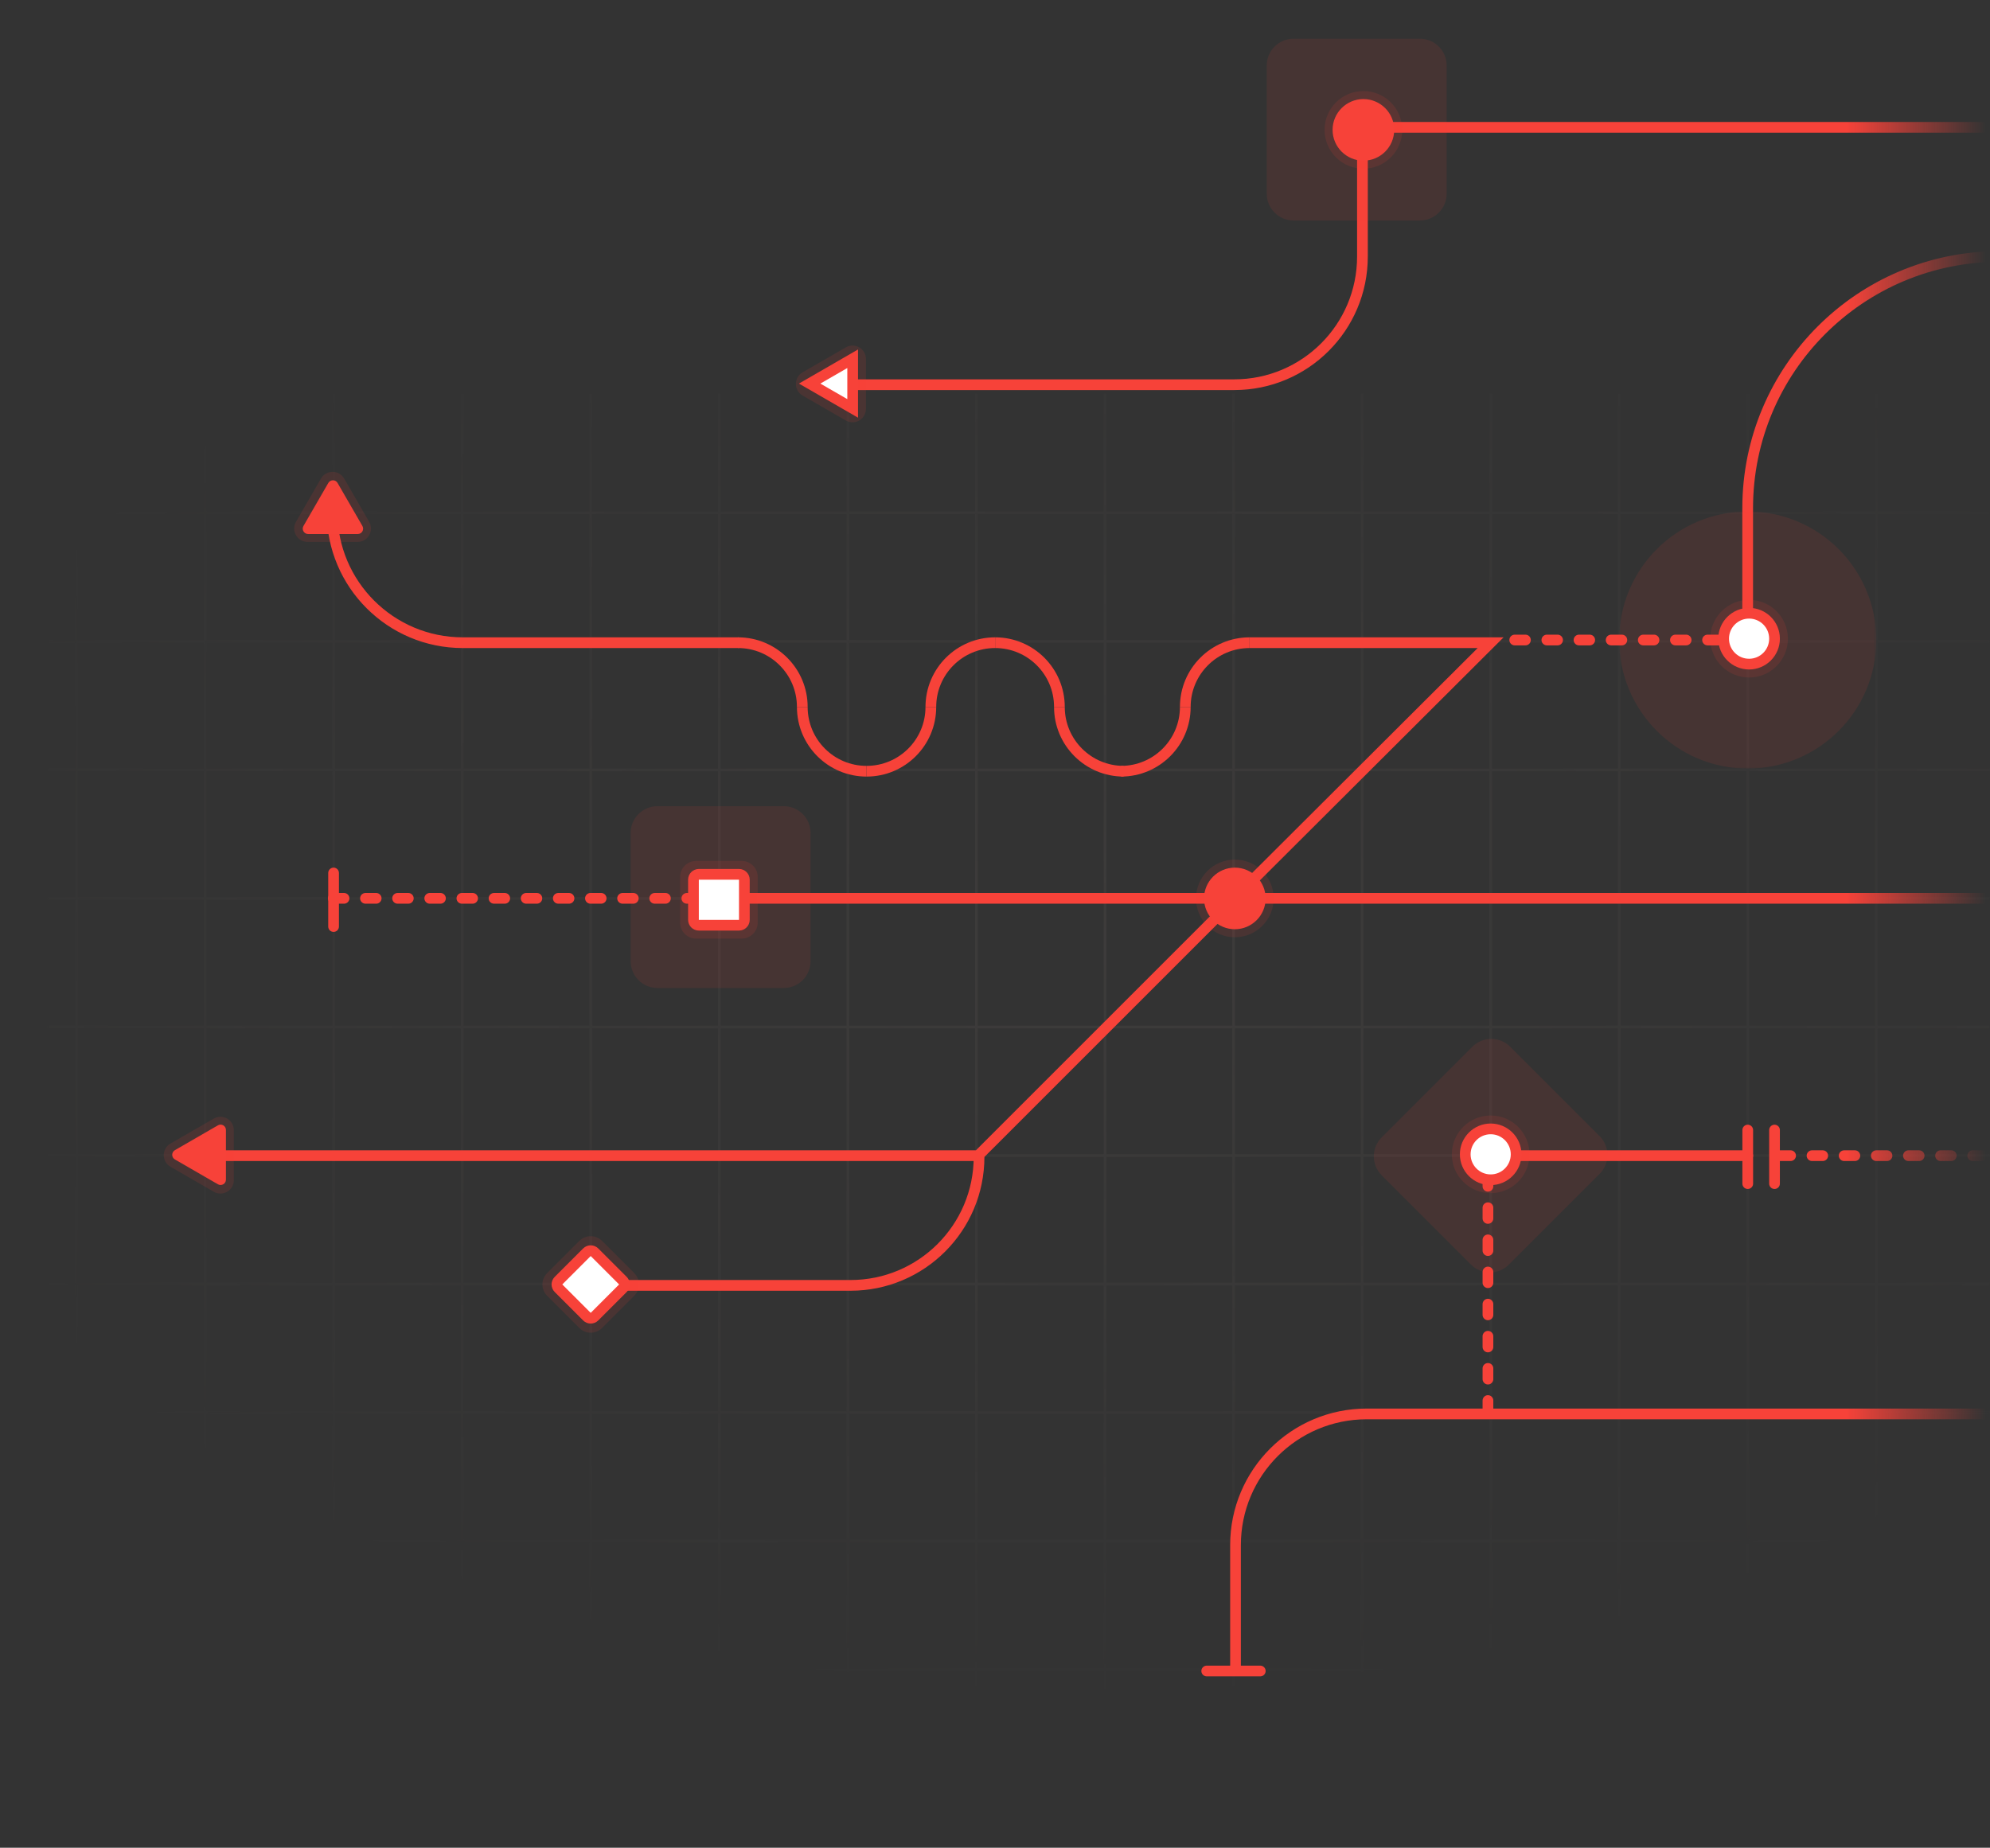 <svg width="743" height="690" viewBox="0 0 743 690" fill="none" xmlns="http://www.w3.org/2000/svg">
<rect x="0" y="0" width="743" height="690" fill="#333333" stroke="none"/>
<g clip-path="url(#clip0_1925_9367)">
<mask id="mask0_1925_9367" style="mask-type:alpha" maskUnits="userSpaceOnUse" x="18" y="27" width="726" height="624">
<path d="M742.572 27.548V649.548H18.572V27.548H742.572Z" fill="#D9D9D9" stroke="#726863"/>
</mask>
<g mask="url(#mask0_1925_9367)">
<g opacity="0.4">
<mask id="mask1_1925_9367" style="mask-type:alpha" maskUnits="userSpaceOnUse" x="-29" y="-64" width="1227" height="755">
<g opacity="0.4">
<path d="M1196.57 -63.452V689.548H-28.427V-63.452H1196.57Z" fill="url(#paint0_radial_1925_9367)" stroke="#726863"/>
</g>
</mask>
<g mask="url(#mask1_1925_9367)">
<path d="M28.574 147.048V1132.4" stroke="#726863"/>
<path d="M76.574 147.048V1132.4" stroke="#726863"/>
<path d="M124.574 147.048V1132.4" stroke="#726863"/>
<path d="M172.574 147.048V1132.4" stroke="#726863"/>
<path d="M220.574 147.048V1132.4" stroke="#726863"/>
<path d="M268.574 147.048V1132.4" stroke="#726863"/>
<path d="M316.574 147.048V1132.4" stroke="#726863"/>
<path d="M364.574 147.048V1132.4" stroke="#726863"/>
<path d="M412.574 147.048V1132.4" stroke="#726863"/>
<path d="M460.574 147.048V1132.4" stroke="#726863"/>
<path d="M508.574 147.048V1132.4" stroke="#726863"/>
<path d="M556.574 147.048V1132.4" stroke="#726863"/>
<path d="M604.574 147.048V1132.4" stroke="#726863"/>
<path d="M652.574 147.048V1132.4" stroke="#726863"/>
<path d="M700.574 147.048V1132.4" stroke="#726863"/>
<path d="M897.898 191.5H-87.451" stroke="#726863"/>
<path d="M897.898 239.5H-87.451" stroke="#726863"/>
<path d="M897.898 287.5H-87.451" stroke="#726863"/>
<path d="M897.898 335.5H-87.451" stroke="#726863"/>
<path d="M897.898 383.5H-87.451" stroke="#726863"/>
<path d="M897.898 431.5H-87.451" stroke="#726863"/>
<path d="M897.898 479.5H-87.451" stroke="#726863"/>
<path d="M897.898 527.5H-87.451" stroke="#726863"/>
<path d="M897.898 575.5H-87.451" stroke="#726863"/>
<path d="M897.898 623.5H-87.451" stroke="#726863"/>
</g>
</g>
</g>
<mask id="mask2_1925_9367" style="mask-type:alpha" maskUnits="userSpaceOnUse" x="0" y="0" width="742" height="690">
<path d="M741.548 0.399H0.548V689.399H741.548V0.399Z" fill="url(#paint1_linear_1925_9367)"/>
</mask>
<g mask="url(#mask2_1925_9367)">
<path d="M76.548 431.561H365.199L461.297 335.463M461.297 335.463H782.972M461.297 335.463H269.548" stroke="#F74239" stroke-width="4" stroke-linecap="round" stroke-linejoin="round"/>
<path d="M782.972 528H510.298C483.236 528 461.298 549.938 461.298 577V623.746" stroke="#F74239" stroke-width="4" stroke-linecap="round" stroke-linejoin="round"/>
<path d="M220.334 480H317.548C344.058 480 365.548 458.51 365.548 432" stroke="#F74239" stroke-width="4"/>
<path d="M236.811 483.892L224.79 495.913C222.447 498.256 218.648 498.256 216.305 495.913L204.284 483.892C201.941 481.549 201.941 477.75 204.284 475.407L216.305 463.386C218.648 461.043 222.447 461.043 224.79 463.386L236.811 475.407C239.154 477.75 239.154 481.549 236.811 483.892Z" fill="#F74239" fill-opacity="0.12"/>
<path d="M232.569 481.065L221.962 491.672C221.181 492.453 219.915 492.453 219.134 491.672L208.527 481.065C207.746 480.284 207.746 479.018 208.527 478.237L219.134 467.63C219.915 466.849 221.181 466.849 221.962 467.63L232.569 478.237C233.35 479.018 233.35 480.284 232.569 481.065Z" fill="white" stroke="#F74239" stroke-width="4"/>
<path d="M781.862 97.793C782.966 97.793 783.862 96.897 783.862 95.793C783.862 94.688 782.966 93.793 781.862 93.793V97.793ZM654.523 239.115V189.792H650.523V239.115H654.523ZM746.523 97.793H781.862V93.793H746.523V97.793ZM654.523 189.792C654.523 138.982 695.713 97.793 746.523 97.793V93.793C693.504 93.793 650.523 136.773 650.523 189.792H654.523Z" fill="#F74239"/>
<path d="M459.541 333.934C458.759 334.714 458.758 335.981 459.538 336.763C460.318 337.545 461.584 337.546 462.366 336.766L459.541 333.934ZM556.548 240L557.96 241.416L561.385 238H556.548V240ZM462.366 336.766L557.96 241.416L555.136 238.584L459.541 333.934L462.366 336.766ZM556.548 238H466.548V242H556.548V238Z" fill="#F74239"/>
<path d="M316.902 143.659H460.833C487.264 143.659 508.69 122.233 508.69 95.803V47.551H756.012" stroke="#F74239" stroke-width="4" stroke-linecap="round"/>
<path d="M652.547 431.561H556.396" stroke="#F74239" stroke-width="4" stroke-linecap="round"/>
<path d="M653.548 239H558.548" stroke="#F74239" stroke-width="4" stroke-linecap="round" stroke-dasharray="4 8"/>
<path d="M124.454 335.463H268.553" stroke="#F74239" stroke-width="4" stroke-linecap="round" stroke-dasharray="4 8"/>
<path d="M800.548 431.561H663.548" stroke="#F74239" stroke-width="4" stroke-linecap="round" stroke-dasharray="4 8"/>
<path d="M555.548 527V432" stroke="#F74239" stroke-width="4" stroke-linecap="round" stroke-dasharray="4 8"/>
<path opacity="0.1" d="M597.227 424.24L563.869 390.882C559.964 386.976 553.632 386.976 549.727 390.882L515.869 424.74C511.963 428.645 511.963 434.977 515.869 438.882L549.227 472.24C553.132 476.145 559.464 476.145 563.369 472.24L597.227 438.382C601.132 434.477 601.132 428.145 597.227 424.24Z" fill="#F74239"/>
</g>
<mask id="mask3_1925_9367" style="mask-type:luminance" maskUnits="userSpaceOnUse" x="604" y="191" width="97" height="96">
<path d="M700.548 191H604.548V287H700.548V191Z" fill="white"/>
</mask>
<g mask="url(#mask3_1925_9367)">
<path opacity="0.1" d="M652.548 287C679.058 287 700.548 265.51 700.548 239C700.548 212.49 679.058 191 652.548 191C626.038 191 604.548 212.49 604.548 239C604.548 265.51 626.038 287 652.548 287Z" fill="#F74239"/>
</g>
<path opacity="0.1" d="M292.64 301.059H245.465C239.942 301.059 235.465 305.536 235.465 311.059V358.941C235.465 364.464 239.942 368.941 245.465 368.941H292.64C298.163 368.941 302.64 364.464 302.64 358.941V311.059C302.64 305.536 298.163 301.059 292.64 301.059Z" fill="#F74239"/>
<path opacity="0.1" d="M530.135 14.458H482.96C477.437 14.458 472.96 18.935 472.96 24.458V72.341C472.96 77.863 477.437 82.341 482.96 82.341H530.135C535.658 82.341 540.135 77.863 540.135 72.341V24.458C540.135 18.935 535.658 14.458 530.135 14.458Z" fill="#F74239"/>
<path d="M542.069 431.06C542.069 423.051 548.561 416.56 556.569 416.56C564.577 416.56 571.069 423.051 571.069 431.06C571.069 439.068 564.577 445.56 556.569 445.56C548.561 445.56 542.069 439.068 542.069 431.06Z" fill="#F74239" fill-opacity="0.12"/>
<path d="M556.569 421.56C551.322 421.56 547.069 425.813 547.069 431.06C547.069 436.307 551.322 440.56 556.569 440.56C561.816 440.56 566.069 436.307 566.069 431.06C566.069 425.813 561.816 421.56 556.569 421.56Z" fill="white" stroke="#F74239" stroke-width="4"/>
<path d="M638.548 238.5C638.548 230.492 645.04 224 653.048 224C661.056 224 667.548 230.492 667.548 238.5C667.548 246.508 661.056 253 653.048 253C645.04 253 638.548 246.508 638.548 238.5Z" fill="#F74239" fill-opacity="0.12"/>
<path d="M653.048 229C647.801 229 643.548 233.253 643.548 238.5C643.548 243.747 647.801 248 653.048 248C658.295 248 662.548 243.747 662.548 238.5C662.548 233.253 658.295 229 653.048 229Z" fill="white" stroke="#F74239" stroke-width="4"/>
<path d="M282.917 327.5L282.917 344.5C282.917 347.814 280.231 350.5 276.917 350.5L259.917 350.5C256.603 350.5 253.917 347.814 253.917 344.5L253.917 327.5C253.917 324.186 256.603 321.5 259.917 321.5L276.917 321.5C280.231 321.5 282.917 324.186 282.917 327.5Z" fill="#F74239" fill-opacity="0.12"/>
<path d="M277.917 328.5L277.917 343.5C277.917 344.605 277.022 345.5 275.917 345.5L260.917 345.5C259.812 345.5 258.917 344.605 258.917 343.5L258.917 328.5C258.917 327.395 259.812 326.5 260.917 326.5L275.917 326.5C277.022 326.5 277.917 327.395 277.917 328.5Z" fill="white" stroke="#F74239" stroke-width="4"/>
<path d="M275.548 240C288.803 240 299.548 250.745 299.548 264" stroke="#F74239" stroke-width="4"/>
<path d="M371.548 240C384.803 240 395.548 250.745 395.548 264" stroke="#F74239" stroke-width="4"/>
<path d="M419.548 288C406.293 288 395.548 277.255 395.548 264" stroke="#F74239" stroke-width="4"/>
<path d="M371.548 240C358.293 240 347.548 250.745 347.548 264" stroke="#F74239" stroke-width="4"/>
<path d="M323.548 288C310.293 288 299.548 277.255 299.548 264" stroke="#F74239" stroke-width="4"/>
<path d="M347.548 264C347.548 277.255 336.803 288 323.548 288" stroke="#F74239" stroke-width="4"/>
<path d="M466.548 240C453.293 240 442.548 250.745 442.548 264" stroke="#F74239" stroke-width="4"/>
<path d="M442.548 264C442.548 277.255 431.803 288 418.548 288" stroke="#F74239" stroke-width="4"/>
<path d="M494.548 48.5C494.548 40.492 501.04 34 509.048 34C517.056 34 523.548 40.492 523.548 48.5C523.548 56.508 517.056 63 509.048 63C501.04 63 494.548 56.508 494.548 48.5Z" fill="#F74239" fill-opacity="0.12"/>
<path d="M497.548 48.5C497.548 42.149 502.697 37 509.048 37C515.399 37 520.548 42.149 520.548 48.5C520.548 54.851 515.399 60 509.048 60C502.697 60 497.548 54.851 497.548 48.5Z" fill="#F74239"/>
<path d="M87.308 422.046C87.308 418.197 83.141 415.792 79.808 417.716L63.65 427.045C60.317 428.969 60.317 433.781 63.65 435.705L79.808 445.034C83.141 446.958 87.308 444.553 87.308 440.704V422.046Z" fill="#F74239" fill-opacity="0.12"/>
<path d="M84.359 421.968C84.359 420.428 82.692 419.466 81.359 420.236L65.3 429.508C63.967 430.277 63.967 432.202 65.3 432.972L81.359 442.243C82.692 443.013 84.359 442.051 84.359 440.511V421.968Z" fill="#F74239"/>
<path d="M662.548 422V442" stroke="#F74239" stroke-width="4" stroke-linecap="round"/>
<path d="M652.548 422V442" stroke="#F74239" stroke-width="4" stroke-linecap="round"/>
<path d="M470.548 624H450.548" stroke="#F74239" stroke-width="4" stroke-linecap="round"/>
<path d="M124.548 346V326" stroke="#F74239" stroke-width="4" stroke-linecap="round"/>
<path d="M323.309 134.046C323.309 130.197 319.142 127.792 315.809 129.716L299.651 139.045C296.318 140.969 296.318 145.781 299.651 147.705L315.809 157.034C319.142 158.958 323.309 156.553 323.309 152.704V134.046Z" fill="#F74239" fill-opacity="0.12"/>
<path d="M318.358 133.968L302.299 143.24L318.358 152.511V133.968Z" fill="white" stroke="#F74239" stroke-width="4"/>
<path d="M275.548 240H172.781C145.836 240 123.994 218.157 123.994 191.213" stroke="#F74239" stroke-width="4" stroke-linecap="round"/>
<path d="M133.502 202.367C137.351 202.367 139.756 198.2 137.832 194.867L128.503 178.709C126.579 175.376 121.768 175.376 119.843 178.709L110.514 194.867C108.59 198.2 110.996 202.367 114.845 202.367H133.502Z" fill="#F74239" fill-opacity="0.12"/>
<path d="M133.58 199.417C135.119 199.417 136.082 197.75 135.312 196.417L126.04 180.357C125.27 179.024 123.346 179.024 122.576 180.357L113.304 196.417C112.535 197.75 113.497 199.417 115.036 199.417H133.58Z" fill="#F74239"/>
<path d="M446.548 335.5C446.548 327.492 453.04 321 461.048 321C469.056 321 475.548 327.492 475.548 335.5C475.548 343.508 469.056 350 461.048 350C453.04 350 446.548 343.508 446.548 335.5Z" fill="#F74239" fill-opacity="0.12"/>
<path d="M449.548 335.5C449.548 329.149 454.697 324 461.048 324C467.399 324 472.548 329.149 472.548 335.5C472.548 341.851 467.399 347 461.048 347C454.697 347 449.548 341.851 449.548 335.5Z" fill="#F74239"/>
</g>
<defs>
<radialGradient id="paint0_radial_1925_9367" cx="0" cy="0" r="1" gradientUnits="userSpaceOnUse" gradientTransform="translate(411.072 353.048) rotate(90.1) scale(287 466.661)">
<stop stop-color="white"/>
<stop offset="1" stop-opacity="0"/>
</radialGradient>
<linearGradient id="paint1_linear_1925_9367" x1="741.548" y1="84" x2="689.548" y2="84" gradientUnits="userSpaceOnUse">
<stop stop-opacity="0"/>
<stop offset="1" stop-color="white"/>
</linearGradient>
<clipPath id="clip0_1925_9367">
<rect width="743" height="690" fill="white"/>
</clipPath>
</defs>
</svg>
